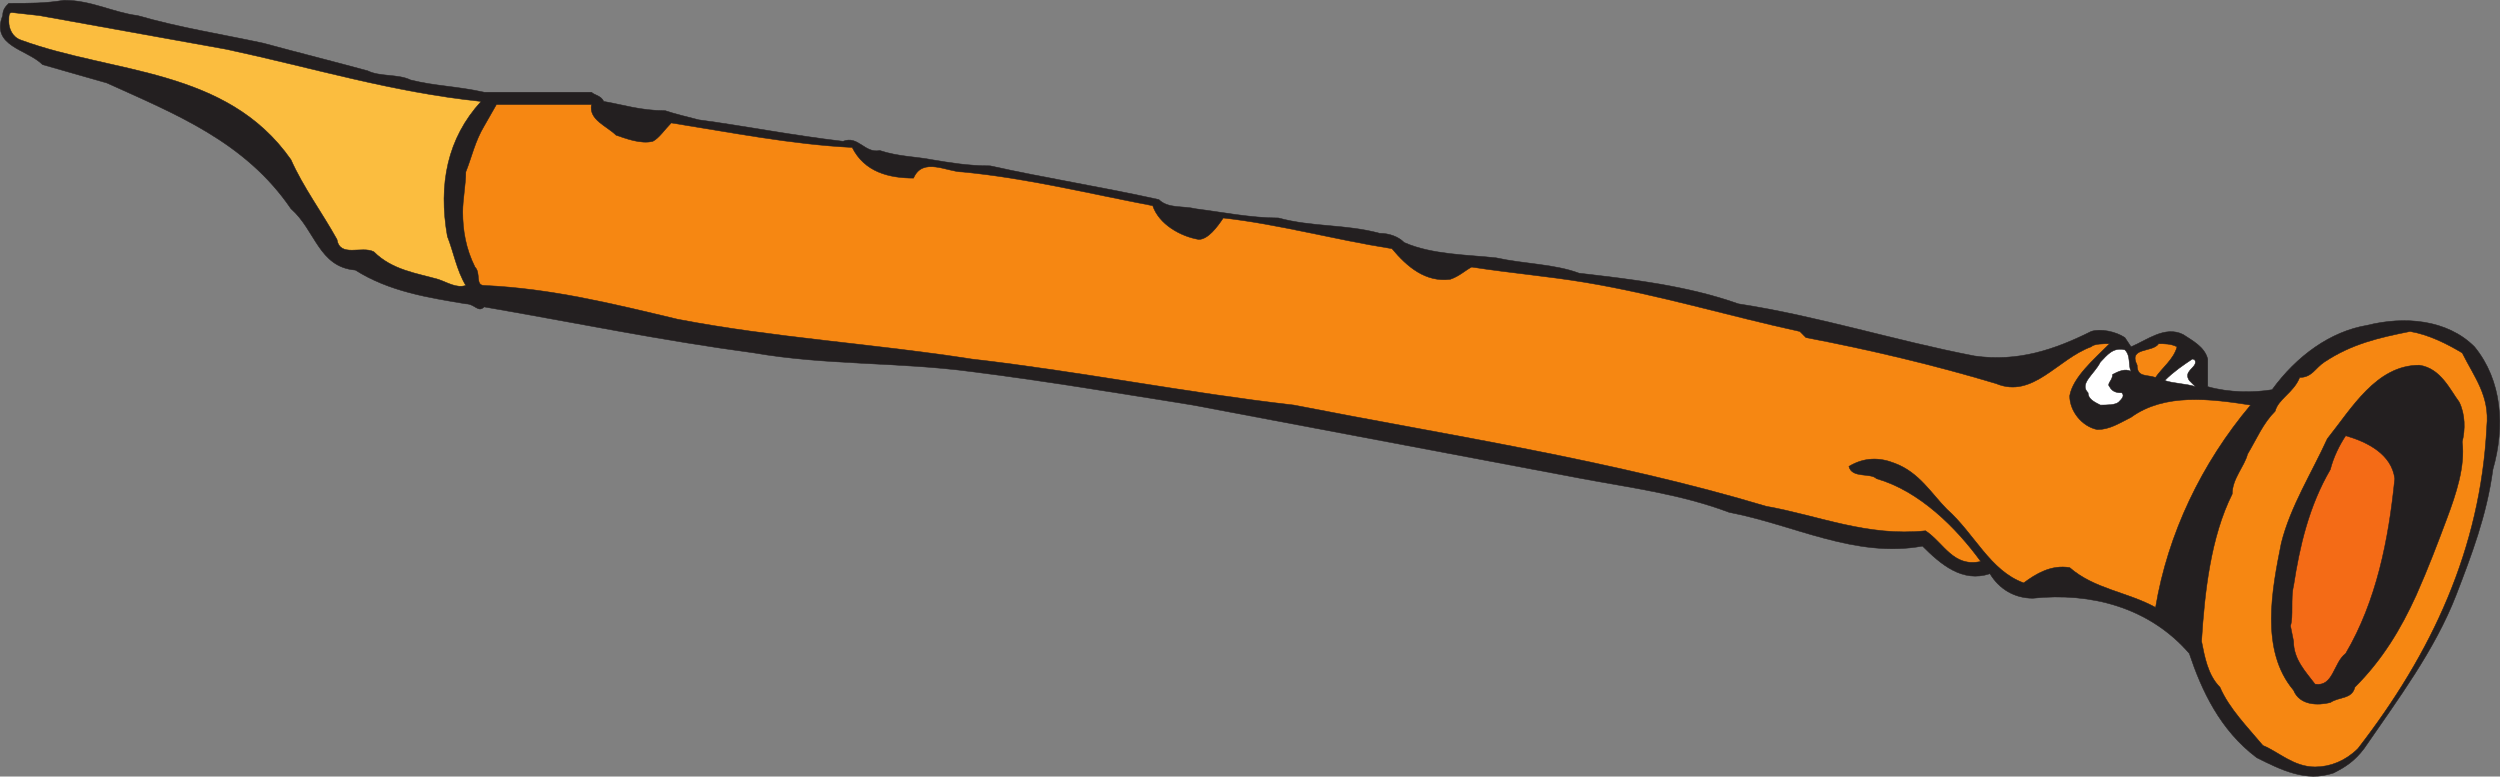 <svg xmlns="http://www.w3.org/2000/svg" width="611.398" height="189.906"><rect width="100%" height="100%" fill="#808080" stroke="none"/><path fill="#231f20" fill-rule="evenodd" d="M2.161.81c5.25 0 9 0 13.5-.75 6.75 0 12 3 18 3.75 10.5 3 20.25 4.5 30.75 6.75 8.25 2.25 17.25 4.5 25.5 6.75 3 1.5 7.5.75 10.5 2.25 6 1.5 11.25 1.5 18 3h26.25c.75.75 2.25.75 3 2.25 4.5.75 9 2.25 15 2.25 2.25.75 5.25 1.5 8.25 2.25 11.25 1.5 22.5 3.75 35.25 5.25 3.75-1.5 5.25 3 9 2.25 4.5 1.5 9 1.5 12.75 2.25 4.5.75 9 1.5 14.25 1.5 13.5 3 27.75 5.25 41.25 8.25 2.25 2.25 6 1.5 9 2.25 6 .75 13.5 2.25 20.25 2.25 8.25 2.25 16.5 1.5 24.75 3.75 2.25 0 4.5.75 6 2.25 6.75 3 15.75 3 22.5 3.75 6.75 1.5 14.25 1.5 20.25 3.75 12.75 1.5 26.25 3 39 7.5 19.5 3 38.25 9 57.75 12.75 10.5 1.5 19.5-1.5 28.5-6 2.25-.75 6 0 8.25 1.5l1.5 2.25c3.75-1.5 8.25-5.25 12.75-3 2.25 1.5 5.25 3 6 6v6.75c5.25 1.5 11.25 1.5 15.75.75 6-8.25 14.25-14.25 23.25-15.75 9-2.25 19.5-1.5 26.25 5.25 6.75 8.25 7.5 19.5 4.5 30-1.5 11.25-5.25 21-9 30.75-5.25 13.5-14.25 25.5-22.5 37.5-2.25 3-4.5 4.5-7.5 6-6.75 2.25-12.75-.75-18.75-3.75-9-6.75-13.5-16.5-16.5-25.5-9.75-11.25-24-15-38.25-13.5-4.5 0-8.25-2.25-10.5-6-6.75 2.25-12-2.25-16.5-6.75-16.5 3-31.5-5.25-47.25-8.25-12-4.5-24-6-36-8.25l-95.25-18c-18.75-3-36.75-6-54.75-8.25-17.25-2.25-35.25-1.5-52.5-4.5-22.5-3-44.25-7.5-66-11.25-1.5 1.5-2.25-.75-4.5-.75-9-1.5-18.75-3-27-8.25-9-.75-9.75-9.75-15.75-15-11.25-16.5-28.5-23.25-45-30.75l-15.75-4.5c-3.75-3.75-12.75-4.5-9.75-12 0-1.5.75-2.25 1.5-3"/><path fill="none" stroke="#231f20" stroke-linecap="round" stroke-linejoin="round" stroke-miterlimit="10" stroke-width=".12" d="M2.161.81c5.25 0 9 0 13.5-.75 6.75 0 12 3 18 3.75 10.5 3 20.25 4.5 30.75 6.75 8.25 2.25 17.25 4.5 25.5 6.75 3 1.5 7.5.75 10.5 2.25 6 1.5 11.25 1.5 18 3h26.25c.75.75 2.25.75 3 2.25 4.5.75 9 2.25 15 2.25 2.25.75 5.25 1.5 8.25 2.25 11.25 1.5 22.5 3.75 35.25 5.25 3.75-1.5 5.25 3 9 2.25 4.5 1.5 9 1.5 12.75 2.25 4.5.75 9 1.5 14.25 1.5 13.5 3 27.75 5.25 41.25 8.25 2.25 2.25 6 1.5 9 2.25 6 .75 13.5 2.25 20.25 2.25 8.25 2.25 16.5 1.5 24.75 3.75 2.25 0 4.5.75 6 2.25 6.75 3 15.75 3 22.5 3.75 6.75 1.5 14.25 1.5 20.25 3.75 12.75 1.5 26.25 3 39 7.5 19.5 3 38.25 9 57.75 12.75 10.5 1.5 19.5-1.5 28.5-6 2.25-.75 6 0 8.25 1.5l1.5 2.25c3.75-1.5 8.25-5.25 12.75-3 2.25 1.5 5.25 3 6 6v6.75c5.25 1.5 11.25 1.5 15.75.75 6-8.25 14.25-14.25 23.25-15.75 9-2.25 19.5-1.5 26.25 5.25 6.75 8.25 7.5 19.5 4.5 30-1.5 11.25-5.25 21-9 30.75-5.25 13.5-14.25 25.5-22.5 37.5-2.25 3-4.5 4.5-7.5 6-6.75 2.25-12.75-.75-18.75-3.75-9-6.75-13.5-16.5-16.5-25.5-9.75-11.25-24-15-38.25-13.5-4.5 0-8.25-2.25-10.5-6-6.75 2.25-12-2.25-16.5-6.75-16.5 3-31.5-5.25-47.25-8.25-12-4.5-24-6-36-8.25l-95.25-18c-18.75-3-36.75-6-54.75-8.25-17.25-2.25-35.25-1.5-52.5-4.5-22.5-3-44.25-7.5-66-11.25-1.5 1.5-2.25-.75-4.5-.75-9-1.5-18.75-3-27-8.25-9-.75-9.75-9.75-15.75-15-11.25-16.5-28.5-23.25-45-30.75l-15.75-4.5c-3.75-3.75-12.75-4.5-9.75-12 0-1.5.75-2.25 1.5-3zm0 0"/><path fill="#fbbd3f" fill-rule="evenodd" d="m2.911 3.06 6.75.75 45.75 8.25c21 4.5 40.5 10.5 62.25 12.75-8.25 9-10.5 20.25-8.25 33 1.5 3.75 2.25 8.25 4.5 12-2.25.75-4.5-.75-6.75-1.5-5.25-1.5-11.25-2.25-15.75-6.75-3-1.5-8.25 1.5-9-3-3.75-6.75-8.25-12.75-11.25-19.5-15.75-22.5-43.5-21-66-29.25-2.25-.75-3-3-3-4.5s0-2.25.75-2.25"/><path fill="none" stroke="#231f20" stroke-linecap="round" stroke-linejoin="round" stroke-miterlimit="10" stroke-width=".12" d="m2.911 3.06 6.75.75 45.75 8.25c21 4.5 40.5 10.5 62.25 12.75-8.25 9-10.5 20.25-8.25 33 1.5 3.75 2.25 8.25 4.5 12-2.25.75-4.5-.75-6.75-1.5-5.25-1.5-11.25-2.25-15.75-6.75-3-1.5-8.25 1.5-9-3-3.75-6.75-8.25-12.75-11.25-19.5-15.75-22.5-43.5-21-66-29.25-2.25-.75-3-3-3-4.5s0-2.25.75-2.25zm0 0"/><path fill="#f68712" fill-rule="evenodd" d="M113.911 42.06c1.5-3.75 2.25-7.5 4.5-11.25l3-5.25h23.25c-.75 3.75 3.75 5.25 6 7.5 2.25.75 6 2.25 9 1.5 1.5-.75 3-3 4.5-4.5 14.25 2.25 29.25 5.25 44.25 6 3 6 9 7.5 15 7.5 2.25-5.25 8.25-1.5 12-1.5 15.75 1.5 30.75 5.25 46.5 8.25 1.5 4.5 6.75 7.5 11.25 8.25 2.25 0 4.5-3 6-5.25 13.5 1.5 27 5.25 41.25 7.5 3.75 4.5 8.25 8.25 14.25 7.5 2.25-.75 3.75-2.25 5.25-3 9.75 1.5 18.75 2.25 27.75 3.75 18 3 35.25 8.25 52.5 12l1.5 1.5c15.75 3 31.5 6.75 46.5 11.25 9 3.75 15-6 23.25-9 .75-.75 3-.75 4.5-.75-3.75 3.75-9 8.25-9.75 12.75 0 3.75 3 7.5 6.75 8.25 3 0 5.25-1.5 8.25-3 8.25-6 19.5-4.5 29.25-3-12 14.25-20.25 31.5-23.25 49.5-6.75-3.75-15-4.5-21-9.75-4.5-.75-8.25 1.5-11.25 3.75-8.25-3-12-12-18.75-18-3.75-3.75-6.75-9-12.75-11.25-3.75-1.5-7.5-1.5-11.25.75.75 3 5.25 1.5 6.75 3 10.5 3 19.5 12 25.5 20.25-6.75 1.5-9-4.5-13.5-7.5-14.25 1.5-26.25-3.75-39-6-37.5-11.25-77.25-17.25-115.5-24.75-26.25-3-52.5-8.25-78.75-11.25-24-3.75-48.75-5.25-72-9.75-15.75-3.75-30.75-7.5-47.25-8.25-2.25 0-.75-3-2.25-4.5-2.25-4.5-3-9-3-13.5 0-3 .75-6.75.75-9.75"/><path fill="none" stroke="#231f20" stroke-linecap="round" stroke-linejoin="round" stroke-miterlimit="10" stroke-width=".12" d="M113.911 42.06c1.5-3.75 2.25-7.5 4.5-11.25l3-5.25h23.25c-.75 3.75 3.75 5.25 6 7.5 2.25.75 6 2.25 9 1.5 1.5-.75 3-3 4.5-4.5 14.25 2.25 29.25 5.25 44.25 6 3 6 9 7.5 15 7.5 2.25-5.25 8.25-1.5 12-1.5 15.75 1.5 30.75 5.25 46.5 8.25 1.5 4.5 6.75 7.5 11.25 8.25 2.25 0 4.5-3 6-5.25 13.5 1.5 27 5.25 41.25 7.5 3.75 4.5 8.25 8.25 14.25 7.5 2.25-.75 3.75-2.25 5.25-3 9.75 1.5 18.75 2.25 27.75 3.75 18 3 35.25 8.25 52.5 12l1.5 1.5c15.75 3 31.5 6.75 46.5 11.25 9 3.75 15-6 23.25-9 .75-.75 3-.75 4.5-.75-3.75 3.75-9 8.25-9.75 12.75 0 3.75 3 7.5 6.75 8.25 3 0 5.25-1.5 8.25-3 8.25-6 19.5-4.5 29.25-3-12 14.25-20.25 31.5-23.25 49.5-6.75-3.75-15-4.5-21-9.75-4.5-.75-8.25 1.5-11.25 3.75-8.25-3-12-12-18.75-18-3.75-3.75-6.75-9-12.75-11.25-3.75-1.5-7.5-1.5-11.25.75.75 3 5.25 1.5 6.75 3 10.5 3 19.5 12 25.5 20.25-6.75 1.5-9-4.5-13.5-7.5-14.25 1.5-26.25-3.75-39-6-37.5-11.25-77.25-17.25-115.5-24.75-26.25-3-52.5-8.25-78.75-11.25-24-3.75-48.75-5.25-72-9.75-15.75-3.75-30.75-7.5-47.25-8.25-2.25 0-.75-3-2.25-4.5-2.25-4.5-3-9-3-13.5 0-3 .75-6.75.75-9.75zm0 0"/><path fill="#fff" fill-rule="evenodd" d="M519.661 85.56c1.5 1.5.75 3.75 1.5 5.25-1.5-.75-3 0-4.5.75 0 1.5-1.5 2.25-.75 3 .75 1.5 2.25 1.5 3 1.5.75.75 0 1.5-.75 2.25s-3 .75-4.5.75c-1.5-.75-3-1.5-3-3-2.25-2.25 1.5-4.5 3-7.5 1.5-1.5 3-3.75 6-3"/><path fill="none" stroke="#231f20" stroke-linecap="round" stroke-linejoin="round" stroke-miterlimit="10" stroke-width=".12" d="M519.661 85.56c1.5 1.5.75 3.75 1.5 5.25-1.5-.75-3 0-4.5.75 0 1.5-1.5 2.25-.75 3 .75 1.5 2.25 1.5 3 1.5.75.75 0 1.5-.75 2.25s-3 .75-4.5.75c-1.5-.75-3-1.5-3-3-2.25-2.25 1.5-4.5 3-7.5 1.5-1.5 3-3.75 6-3zm0 0"/><path fill="#f68712" fill-rule="evenodd" d="M532.411 84.81c-.75 3-3.75 5.25-5.25 7.5-2.25-.75-4.5 0-4.5-3-2.25-4.5 3.75-3 5.25-5.25 1.5 0 3 0 4.5.75"/><path fill="none" stroke="#231f20" stroke-linecap="round" stroke-linejoin="round" stroke-miterlimit="10" stroke-width=".12" d="M532.411 84.81c-.75 3-3.75 5.25-5.25 7.5-2.25-.75-4.5 0-4.5-3-2.25-4.5 3.75-3 5.25-5.25 1.5 0 3 0 4.5.75zm0 0"/><path fill="#fff" fill-rule="evenodd" d="M536.161 87.81s.75 0 .75.75c0 1.5-3 2.25-1.5 4.5l1.5 1.5c-2.25-.75-5.25-.75-7.5-1.5 2.25-2.25 4.5-3.75 6.75-5.25"/><path fill="none" stroke="#231f20" stroke-linecap="round" stroke-linejoin="round" stroke-miterlimit="10" stroke-width=".12" d="M536.161 87.81s.75 0 .75.75c0 1.5-3 2.25-1.5 4.5l1.5 1.5c-2.25-.75-5.25-.75-7.5-1.5 2.25-2.25 4.5-3.75 6.75-5.25zm0 0"/><path fill="#f68712" fill-rule="evenodd" d="M545.911 120.81c0-3.75 3-6.75 3.75-9.75 2.25-3.75 3.75-7.5 6.75-10.5.75-3 4.5-4.5 6-8.25 3 0 3.75-2.25 6-3.75 6.75-4.5 13.5-6 21-7.5 4.5.75 9 3 12.75 5.25 3 6 6.75 10.5 6 18-1.5 30-13.5 55.5-31.5 78.75-3 3-6.75 4.5-10.5 4.5-5.25 0-9-3.75-12.75-5.25-3.75-4.5-8.25-9-10.5-14.25-3-3-3.75-7.5-4.5-11.25.75-12 2.25-25.5 7.5-36"/><path fill="none" stroke="#231f20" stroke-linecap="round" stroke-linejoin="round" stroke-miterlimit="10" stroke-width=".12" d="M545.911 120.81c0-3.75 3-6.75 3.75-9.75 2.25-3.75 3.75-7.5 6.75-10.5.75-3 4.5-4.5 6-8.25 3 0 3.75-2.25 6-3.75 6.75-4.5 13.5-6 21-7.5 4.5.75 9 3 12.75 5.25 3 6 6.75 10.5 6 18-1.5 30-13.5 55.5-31.5 78.75-3 3-6.75 4.5-10.5 4.5-5.25 0-9-3.75-12.75-5.25-3.75-4.5-8.25-9-10.5-14.25-3-3-3.75-7.5-4.5-11.25.75-12 2.25-25.5 7.5-36zm0 0"/><path fill="#231f20" fill-rule="evenodd" d="M569.161 107.31c6-7.5 12-18 22.5-18 5.25.75 7.5 6 9.75 9 1.5 3 1.5 6.75.75 9.75.75 6-1.5 12.75-3.75 18.75s-4.5 12-7.5 18.75c-3.75 8.25-8.25 15.75-15 22.5-.75 3-3.75 2.25-6 3.75-3 .75-7.5.75-9-3-8.25-9.75-5.25-24.75-3-36 2.25-9 7.5-17.25 11.25-25.5"/><path fill="none" stroke="#231f20" stroke-linecap="round" stroke-linejoin="round" stroke-miterlimit="10" stroke-width=".12" d="M569.161 107.31c6-7.5 12-18 22.5-18 5.25.75 7.5 6 9.75 9 1.5 3 1.5 6.75.75 9.75.75 6-1.5 12.75-3.75 18.75s-4.5 12-7.5 18.75c-3.75 8.25-8.25 15.75-15 22.5-.75 3-3.75 2.25-6 3.75-3 .75-7.5.75-9-3-8.25-9.75-5.25-24.75-3-36 2.25-9 7.5-17.25 11.25-25.5zm0 0"/><path fill="#f46b16" fill-rule="evenodd" d="M560.911 143.31c1.5-9.75 3.75-19.5 9-28.5.75-3 2.25-6 3.75-8.25 5.25 1.5 11.25 4.5 12 10.5-1.5 15-4.5 30-12 42.75-3 2.25-3 8.25-7.5 7.5-2.25-3-5.25-6-5.25-10.5l-.75-3.75c.75-2.25 0-6.75.75-9.75"/><path fill="none" stroke="#231f20" stroke-linecap="round" stroke-linejoin="round" stroke-miterlimit="10" stroke-width=".12" d="M560.911 143.31c1.5-9.75 3.75-19.5 9-28.5.75-3 2.25-6 3.75-8.25 5.25 1.5 11.25 4.5 12 10.5-1.5 15-4.5 30-12 42.75-3 2.25-3 8.25-7.5 7.5-2.25-3-5.25-6-5.25-10.5l-.75-3.75c.75-2.25 0-6.75.75-9.75zm0 0"/></svg>
